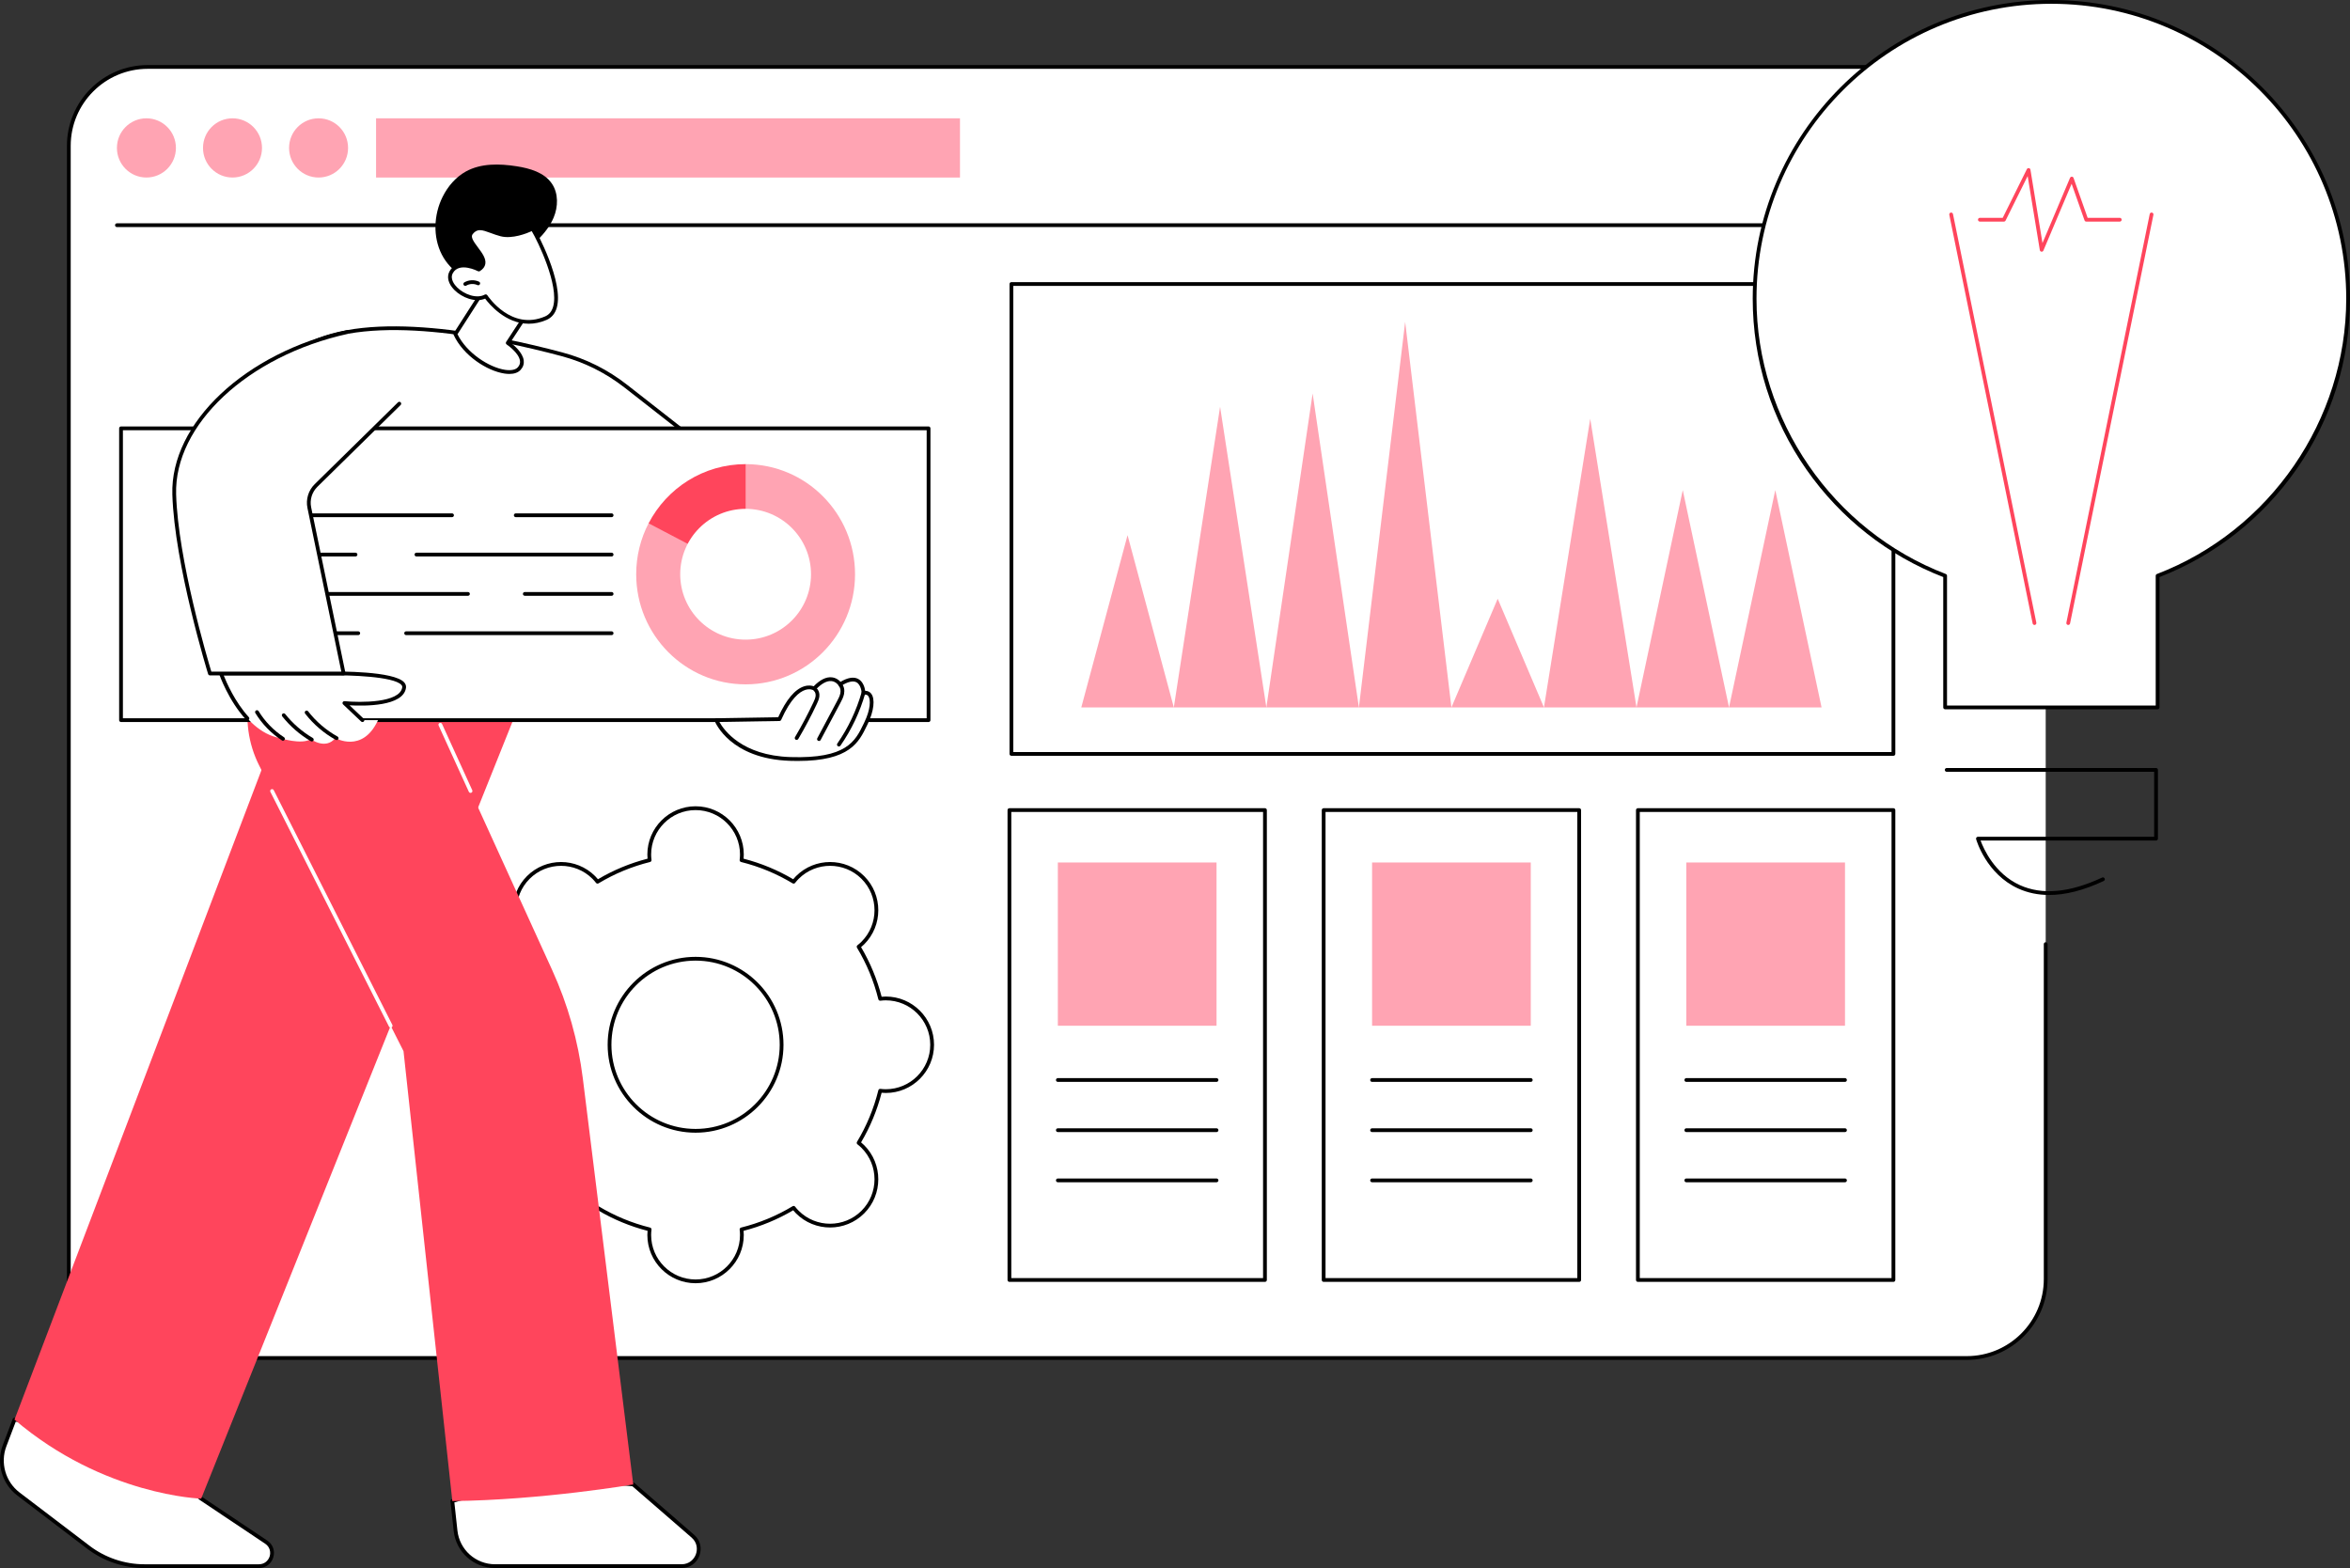 <?xml version="1.0" encoding="UTF-8"?>
<svg xmlns="http://www.w3.org/2000/svg" id="Capa_2" data-name="Capa 2" viewBox="0 0 2742.75 1830">
  <rect x="0" y="0" width="2742.75" height="1830" fill="#333333" stroke="none"/>
  <defs>
    <style>
      .cls-1 {
        fill: #fff;
      }

      .cls-2 {
        fill: #ffa4b3;
      }

      .cls-3 {
        fill: #ff455c;
      }
    </style>
  </defs>
  <g id="Illustration">
    <g id="Innovation_management_software" data-name="Innovation management software">
      <g>
        <rect class="cls-1" x="80.32" y="78.12" width="2307.27" height="1506.76" rx="92.06" ry="92.06"></rect>
        <path d="M2295.52,1587.08H172.38c-51.98,0-94.26-42.29-94.26-94.26V170.19c0-51.98,42.29-94.26,94.26-94.26h2123.14c51.98,0,94.26,42.28,94.26,94.26v401.92c0,1.22-.98,2.2-2.2,2.2s-2.2-.98-2.2-2.2V170.19c0-49.55-40.31-89.86-89.86-89.86H172.38c-49.55,0-89.86,40.31-89.86,89.86v1322.63c0,49.55,40.31,89.86,89.86,89.86h2123.14c49.55,0,89.86-40.31,89.86-89.86v-390.98c0-1.22.98-2.2,2.2-2.2s2.2.98,2.2,2.2v390.98c0,51.98-42.29,94.26-94.26,94.26Z"></path>
        <path d="M2331.43,265.02H136.47c-1.22,0-2.2-.98-2.2-2.2s.98-2.2,2.2-2.2h2194.96c1.22,0,2.2.98,2.2,2.2s-.98,2.2-2.2,2.2Z"></path>
        <path d="M2209.87,882.06h-1029.42c-1.22,0-2.2-.98-2.2-2.2V331.45c0-1.22.98-2.2,2.2-2.2h1029.42c1.22,0,2.2.98,2.2,2.2v548.41c0,1.22-.98,2.2-2.2,2.2ZM1182.64,877.66h1025.03V333.65h-1025.03v544.01Z"></path>
        <g>
          <path d="M1476.37,1496.04h-298.25c-1.22,0-2.2-.98-2.2-2.2v-548.41c0-1.22.98-2.2,2.2-2.2h298.25c1.22,0,2.2.98,2.2,2.2v548.41c0,1.22-.98,2.2-2.2,2.2ZM1180.32,1491.64h293.85v-544.01h-293.85v544.01Z"></path>
          <rect class="cls-2" x="1234.64" y="1006.57" width="185.21" height="190.53"></rect>
          <path d="M1419.85,1262.64h-185.21c-1.22,0-2.2-.98-2.2-2.2s.98-2.2,2.2-2.2h185.21c1.22,0,2.2.98,2.2,2.2s-.98,2.2-2.2,2.2Z"></path>
          <path d="M1419.85,1321.2h-185.21c-1.22,0-2.2-.98-2.2-2.2s.98-2.2,2.2-2.2h185.21c1.22,0,2.2.98,2.2,2.2s-.98,2.2-2.2,2.2Z"></path>
          <path d="M1419.85,1379.77h-185.21c-1.22,0-2.2-.98-2.2-2.2s.98-2.2,2.2-2.2h185.21c1.22,0,2.2.98,2.2,2.2s-.98,2.2-2.2,2.2Z"></path>
        </g>
        <g>
          <path d="M1843.12,1496.04h-298.25c-1.22,0-2.2-.98-2.2-2.2v-548.41c0-1.22.98-2.2,2.2-2.2h298.25c1.22,0,2.2.98,2.2,2.2v548.41c0,1.22-.98,2.2-2.2,2.2ZM1547.07,1491.64h293.85v-544.01h-293.85v544.01Z"></path>
          <rect class="cls-2" x="1601.39" y="1006.57" width="185.21" height="190.53"></rect>
          <path d="M1786.6,1262.64h-185.21c-1.22,0-2.2-.98-2.2-2.2s.98-2.2,2.2-2.2h185.21c1.22,0,2.2.98,2.2,2.2s-.98,2.2-2.2,2.2Z"></path>
          <path d="M1786.6,1321.2h-185.21c-1.22,0-2.2-.98-2.2-2.2s.98-2.2,2.2-2.2h185.21c1.22,0,2.2.98,2.2,2.2s-.98,2.2-2.2,2.2Z"></path>
          <path d="M1786.6,1379.77h-185.21c-1.22,0-2.2-.98-2.2-2.2s.98-2.2,2.2-2.2h185.21c1.22,0,2.2.98,2.2,2.2s-.98,2.2-2.2,2.2Z"></path>
        </g>
        <g>
          <path d="M2209.87,1496.04h-298.25c-1.22,0-2.2-.98-2.2-2.2v-548.41c0-1.22.98-2.2,2.2-2.2h298.25c1.22,0,2.2.98,2.2,2.2v548.41c0,1.22-.98,2.2-2.2,2.2ZM1913.82,1491.64h293.85v-544.01h-293.85v544.01Z"></path>
          <rect class="cls-2" x="1968.14" y="1006.57" width="185.21" height="190.53"></rect>
          <path d="M2153.35,1262.64h-185.21c-1.22,0-2.2-.98-2.2-2.2s.98-2.2,2.2-2.2h185.21c1.22,0,2.2.98,2.2,2.2s-.98,2.2-2.2,2.2Z"></path>
          <path d="M2153.35,1321.2h-185.21c-1.22,0-2.2-.98-2.2-2.2s.98-2.2,2.2-2.2h185.21c1.22,0,2.2.98,2.2,2.2s-.98,2.2-2.2,2.2Z"></path>
          <path d="M2153.35,1379.77h-185.21c-1.22,0-2.2-.98-2.2-2.2s.98-2.2,2.2-2.2h185.21c1.22,0,2.2.98,2.2,2.2s-.98,2.2-2.2,2.2Z"></path>
        </g>
        <g>
          <polygon class="cls-2" points="1370 825.58 1262.01 825.58 1316 624.57 1370 825.58"></polygon>
          <polygon class="cls-2" points="1478 825.58 1370 825.58 1424 474.72 1478 825.58"></polygon>
          <polygon class="cls-2" points="1586 825.58 1478 825.58 1532 459.23 1586 825.58"></polygon>
          <polygon class="cls-2" points="1694 825.58 1586 825.58 1640 375.65 1694 825.58"></polygon>
          <polygon class="cls-2" points="1801.99 825.58 1694 825.58 1748 698.77 1801.99 825.58"></polygon>
          <polygon class="cls-2" points="1909.99 825.58 1801.99 825.58 1855.99 488.71 1909.99 825.58"></polygon>
          <polygon class="cls-2" points="2017.99 825.58 1909.99 825.58 1963.99 571.97 2017.99 825.58"></polygon>
          <polygon class="cls-2" points="2125.99 825.58 2017.99 825.58 2071.99 571.97 2125.99 825.58"></polygon>
        </g>
        <g>
          <ellipse class="cls-2" cx="170.89" cy="172.63" rx="34.43" ry="34.55"></ellipse>
          <ellipse class="cls-2" cx="271.36" cy="172.63" rx="34.43" ry="34.55"></ellipse>
          <ellipse class="cls-2" cx="371.82" cy="172.63" rx="34.43" ry="34.55"></ellipse>
        </g>
        <rect class="cls-2" x="438.92" y="138.08" width="681.51" height="69.11"></rect>
      </g>
      <g>
        <path class="cls-1" d="M535.72,1219.32c0,29.86,24.21,54.07,54.07,54.07,2.23,0,4.41-.18,6.56-.44,5.38,21.7,13.94,42.15,25.18,60.8-1.71,1.34-3.37,2.76-4.95,4.33-21.11,21.12-21.11,55.35,0,76.46,21.12,21.12,55.35,21.12,76.46,0,1.57-1.57,2.99-3.24,4.33-4.95,18.65,11.24,39.1,19.8,60.8,25.18-.26,2.16-.44,4.34-.44,6.56,0,29.86,24.21,54.07,54.07,54.07s54.07-24.21,54.07-54.07c0-2.23-.18-4.41-.44-6.56,21.7-5.38,42.15-13.94,60.8-25.18,1.34,1.71,2.76,3.37,4.33,4.95,21.11,21.12,55.35,21.12,76.46,0,21.12-21.11,21.12-55.35,0-76.46-1.57-1.57-3.24-2.99-4.95-4.33,11.24-18.65,19.8-39.1,25.18-60.8,2.15.26,4.33.44,6.56.44,29.86,0,54.07-24.21,54.07-54.07s-24.21-54.07-54.07-54.07c-2.23,0-4.41.18-6.56.44-5.39-21.7-13.94-42.15-25.18-60.8,1.71-1.34,3.37-2.76,4.95-4.33,21.12-21.11,21.12-55.35,0-76.47-21.11-21.11-55.35-21.11-76.46,0-1.57,1.57-2.99,3.24-4.33,4.95-18.65-11.24-39.1-19.8-60.8-25.18.26-2.16.44-4.34.44-6.56,0-29.86-24.21-54.07-54.07-54.07s-54.07,24.21-54.07,54.07c0,2.23.17,4.41.44,6.56-21.7,5.38-42.15,13.94-60.8,25.18-1.34-1.71-2.76-3.37-4.33-4.95-21.11-21.11-55.35-21.11-76.46,0-21.11,21.12-21.11,55.35,0,76.47,1.57,1.57,3.24,2.99,4.95,4.33-11.24,18.65-19.8,39.1-25.18,60.8-2.15-.26-4.33-.44-6.56-.44-29.86,0-54.07,24.21-54.07,54.07ZM711.41,1219.32c0-55.45,44.96-100.41,100.41-100.41s100.41,44.96,100.41,100.41-44.96,100.41-100.41,100.41-100.41-44.96-100.41-100.41Z"></path>
        <path d="M811.82,1497.62c-31.03,0-56.27-25.24-56.27-56.27,0-1.53.08-3.15.24-4.9-20.37-5.24-39.83-13.3-57.9-23.98-1.11,1.35-2.2,2.55-3.29,3.63-21.94,21.94-57.63,21.94-79.57,0-21.94-21.94-21.94-57.64,0-79.58,1.09-1.09,2.29-2.17,3.63-3.29-10.68-18.07-18.74-37.53-23.98-57.9-1.75.16-3.36.24-4.9.24-31.03,0-56.27-25.24-56.27-56.27s25.24-56.27,56.27-56.27c1.54,0,3.16.08,4.9.24,5.24-20.36,13.3-39.81,23.98-57.9-1.35-1.12-2.55-2.2-3.63-3.29-21.94-21.94-21.94-57.64,0-79.58,21.94-21.94,57.63-21.94,79.57,0,1.09,1.09,2.18,2.29,3.29,3.63,18.07-10.68,37.53-18.74,57.9-23.98-.16-1.75-.24-3.37-.24-4.9,0-31.03,25.24-56.27,56.27-56.27s56.27,25.24,56.27,56.27c0,1.54-.08,3.15-.24,4.9,20.36,5.24,39.82,13.3,57.9,23.98,1.11-1.34,2.2-2.54,3.29-3.63,21.94-21.94,57.64-21.94,79.58,0,21.94,21.94,21.94,57.64,0,79.58-1.09,1.08-2.29,2.17-3.64,3.29,10.68,18.08,18.74,37.53,23.98,57.9,1.74-.16,3.36-.24,4.9-.24,31.03,0,56.27,25.24,56.27,56.27s-25.24,56.27-56.27,56.27c-1.53,0-3.15-.08-4.9-.24-5.24,20.37-13.3,39.83-23.98,57.9,1.35,1.11,2.55,2.2,3.63,3.29,21.94,21.94,21.94,57.64,0,79.58-21.94,21.94-57.64,21.94-79.58,0-1.09-1.09-2.18-2.29-3.29-3.63-18.07,10.68-37.53,18.74-57.9,23.98.16,1.74.24,3.36.24,4.9,0,31.03-25.24,56.27-56.27,56.27ZM697.39,1407.41c.39,0,.78.1,1.13.32,18.7,11.27,38.96,19.66,60.2,24.93,1.08.27,1.79,1.3,1.65,2.4-.29,2.37-.42,4.37-.42,6.3,0,28.6,23.27,51.87,51.87,51.87s51.87-23.27,51.87-51.87c0-1.91-.14-3.97-.42-6.3-.13-1.1.58-2.13,1.65-2.4,21.24-5.27,41.49-13.66,60.2-24.93.96-.57,2.19-.34,2.87.53,1.44,1.84,2.8,3.39,4.16,4.75,20.22,20.22,53.13,20.23,73.35,0,20.22-20.23,20.22-53.13,0-73.36-1.35-1.35-2.91-2.71-4.75-4.15-.88-.69-1.1-1.91-.53-2.87,11.27-18.7,19.66-38.96,24.93-60.2.27-1.08,1.3-1.78,2.4-1.65,2.37.29,4.37.42,6.3.42,28.6,0,51.87-23.27,51.87-51.87s-23.27-51.87-51.87-51.87c-1.91,0-3.97.14-6.3.42-1.1.15-2.13-.58-2.4-1.65-5.27-21.23-13.66-41.49-24.93-60.2-.57-.95-.35-2.18.53-2.87,1.85-1.45,3.4-2.81,4.75-4.16,20.22-20.22,20.22-53.13,0-73.35-20.23-20.23-53.13-20.22-73.36,0-1.35,1.36-2.71,2.91-4.15,4.75-.68.87-1.91,1.1-2.87.53-18.71-11.27-38.96-19.66-60.19-24.93-1.08-.27-1.79-1.3-1.66-2.4.28-2.32.42-4.38.42-6.3,0-28.6-23.27-51.87-51.87-51.87s-51.87,23.27-51.87,51.87c0,1.93.13,3.93.42,6.3.13,1.1-.58,2.13-1.66,2.4-21.23,5.27-41.49,13.65-60.19,24.93-.96.58-2.18.34-2.87-.53-1.44-1.84-2.8-3.39-4.16-4.75-20.23-20.22-53.13-20.22-73.35,0-20.22,20.23-20.22,53.13,0,73.36,1.35,1.34,2.9,2.7,4.75,4.15.87.69,1.1,1.92.53,2.87-11.28,18.71-19.67,38.97-24.93,60.2-.27,1.08-1.28,1.8-2.4,1.65-2.32-.28-4.38-.42-6.29-.42-28.6,0-51.87,23.27-51.87,51.87s23.27,51.87,51.87,51.87c1.9,0,3.96-.14,6.29-.42,1.13-.13,2.13.58,2.4,1.65,5.27,21.24,13.66,41.49,24.93,60.2.57.95.35,2.18-.53,2.87-1.85,1.44-3.4,2.8-4.75,4.15-20.22,20.22-20.22,53.13,0,73.36,20.22,20.22,53.13,20.23,73.35,0,1.36-1.36,2.72-2.91,4.16-4.75.43-.55,1.08-.84,1.73-.84ZM811.82,1321.93c-56.58,0-102.61-46.03-102.61-102.61s46.03-102.61,102.61-102.61,102.61,46.03,102.61,102.61-46.03,102.61-102.61,102.61ZM811.82,1121.11c-54.15,0-98.21,44.06-98.21,98.21s44.06,98.21,98.21,98.21,98.21-44.06,98.21-98.21-44.06-98.21-98.21-98.21Z"></path>
      </g>
      <g>
        <g>
          <path class="cls-1" d="M2740.55,348.55c0-191.29-155.07-346.35-346.35-346.35s-346.35,155.07-346.35,346.35c0,147.58,92.34,273.52,222.36,323.4v153.62h247.98v-153.62c130.02-49.89,222.36-175.82,222.36-323.4Z"></path>
          <path d="M2518.19,827.78h-247.98c-1.22,0-2.2-.98-2.2-2.2v-152.11c-64.53-25.08-119.67-68.38-159.54-125.31-41.1-58.68-62.82-127.7-62.82-199.6,0-192.19,156.36-348.55,348.55-348.55s348.55,156.36,348.55,348.55c0,71.9-21.72,140.92-62.82,199.6-39.87,56.93-95.01,100.24-159.54,125.31v152.11c0,1.22-.98,2.2-2.2,2.2ZM2272.41,823.38h243.58v-151.42c0-.91.56-1.73,1.41-2.05,132.16-50.71,220.95-179.85,220.95-321.35,0-189.77-154.39-344.15-344.15-344.15s-344.15,154.39-344.15,344.15c0,141.5,88.79,270.64,220.95,321.35.85.33,1.41,1.14,1.41,2.05v151.42Z"></path>
        </g>
        <path d="M2391.57,1044.48c-13,0-25.02-2.5-36.02-7.5-37.16-16.91-48.69-55.98-49.17-57.63-.19-.66-.06-1.38.36-1.93.42-.55,1.07-.87,1.76-.87h205.67v-75.83h-242.13c-1.22,0-2.2-.98-2.2-2.2s.98-2.2,2.2-2.2h244.33c1.22,0,2.2.98,2.2,2.2v80.23c0,1.22-.98,2.2-2.2,2.2h-204.8c3.37,9.19,16.14,38.55,45.85,52.05,26.01,11.81,58.31,8.84,96.02-8.84,1.11-.52,2.41-.04,2.93,1.06.52,1.1.04,2.41-1.06,2.93-23.23,10.89-44.54,16.34-63.73,16.34Z"></path>
        <g>
          <path class="cls-3" d="M2374.52,729.37c-1.02,0-1.94-.72-2.15-1.76l-97.28-476.91c-.24-1.19.52-2.35,1.71-2.59,1.18-.24,2.35.52,2.59,1.71l97.28,476.91c.24,1.19-.52,2.35-1.71,2.59-.15.03-.3.05-.44.05Z"></path>
          <path class="cls-3" d="M2413.88,729.37c-.15,0-.29-.02-.44-.05-1.19-.24-1.96-1.4-1.71-2.59l97.28-476.91c.24-1.19,1.4-1.95,2.59-1.71,1.19.24,1.96,1.4,1.71,2.59l-97.28,476.91c-.21,1.04-1.13,1.76-2.15,1.76Z"></path>
        </g>
        <path class="cls-3" d="M2382.9,293.74c-.09,0-.17,0-.26-.02-.97-.12-1.75-.86-1.91-1.83l-14.19-86.42-25.75,51.91c-.37.75-1.13,1.22-1.97,1.22h-28.05c-1.22,0-2.2-.98-2.2-2.2s.98-2.2,2.2-2.2h26.68l28.18-56.8c.42-.85,1.33-1.34,2.3-1.2.95.14,1.69.88,1.84,1.82l14.06,85.65,32.17-76.13c.35-.83,1.22-1.31,2.09-1.34.91.03,1.71.61,2.01,1.47l16.43,46.54h37.51c1.22,0,2.2.98,2.2,2.2s-.98,2.2-2.2,2.2h-39.07c-.93,0-1.76-.59-2.07-1.47l-15.06-42.65-32.93,77.91c-.35.82-1.15,1.34-2.03,1.34Z"></path>
      </g>
      <g>
        <g>
          <g>
            <g>
              <path class="cls-1" d="M16.92,1656.81c128.22,15.62,217.89,92.2,217.89,92.2l75.9,50.75c12.58,8.41,6.63,28.04-8.51,28.04h-133.78c-23.52,0-46.4-7.71-65.11-21.96l-81.86-62.3c-17.25-13.13-23.8-36.04-16.09-56.3l11.57-30.42Z"></path>
              <path d="M302.2,1830h-133.78c-23.86,0-47.46-7.96-66.45-22.41l-81.86-62.31c-17.89-13.62-24.81-37.81-16.82-58.83l11.57-30.42c.36-.95,1.34-1.55,2.32-1.4,125.46,15.28,215.38,89.62,218.95,92.62l75.8,50.69c6.56,4.38,9.31,12.09,7.02,19.64-2.29,7.55-8.87,12.42-16.75,12.42ZM18.36,1659.21l-10.95,28.81c-7.3,19.21-.98,41.32,15.37,53.77l81.86,62.31c18.23,13.87,40.88,21.51,63.78,21.51h133.78c7.17,0,11.24-5.01,12.54-9.3,1.3-4.29.71-10.72-5.26-14.71l-75.9-50.75c-.07-.05-.14-.1-.21-.15-.89-.76-89.88-75.66-215.02-91.48Z"></path>
            </g>
            <path class="cls-3" d="M361.62,750.3l241.08,80.57-367.89,918.15s-113.5-3.19-217.89-92.2l344.71-906.52Z"></path>
          </g>
          <g>
            <g>
              <path class="cls-1" d="M808.6,1792.77c13.95,12.1,5.39,35.03-13.07,35.03h-217.73c-23.68,0-43.56-17.84-46.12-41.38l-3.75-34.57c104.33-32.05,211.15-19.38,211.15-19.38l69.52,60.31Z"></path>
              <path d="M795.52,1830h-217.73c-24.86,0-45.62-18.64-48.3-43.35l-3.75-34.57c-.11-1.05.53-2.03,1.54-2.34,103.58-31.82,210.98-19.59,212.06-19.46.44.05.85.23,1.18.52l69.52,60.31c7.16,6.22,9.55,15.6,6.24,24.48-3.32,8.89-11.27,14.41-20.75,14.41ZM530.31,1753.42l3.55,32.76c2.44,22.47,21.32,39.42,43.93,39.42h217.73c9.09,0,14.55-5.96,16.63-11.55,2.08-5.58,1.86-13.67-5-19.62l-69.01-59.86c-9.14-.98-109.96-10.75-207.84,18.84Z"></path>
            </g>
            <path class="cls-3" d="M302.52,893.44c-12.94-25.62-16.89-54.85-11.2-82.98l8.38-41.43,189.84,23.26,154.94,339.9c18.27,40.09,30.33,82.72,35.76,126.44l58.84,473.83s-106.41,18.24-211.15,19.38l-56.98-525.09-168.43-333.32Z"></path>
            <path class="cls-1" d="M455.96,1199.29c-.8,0-1.58-.44-1.97-1.21l-138.42-273.93c-.55-1.08-.11-2.41.97-2.96,1.08-.55,2.41-.12,2.96.97l138.42,273.93c.55,1.08.11,2.41-.97,2.96-.32.16-.66.24-.99.24Z"></path>
            <path class="cls-1" d="M549.19,925.36c-.84,0-1.63-.48-2-1.29l-35.26-77.35c-.5-1.11-.01-2.41,1.09-2.91,1.11-.51,2.41-.02,2.91,1.09l35.26,77.35c.5,1.11.01,2.41-1.09,2.91-.3.14-.61.2-.91.2Z"></path>
          </g>
        </g>
        <g>
          <g>
            <path class="cls-1" d="M830.31,528.81l-99.73-78c-22.19-17.35-47.62-30.11-74.83-37.38-73.83-19.72-223.82-51.61-299.06-9.62l-30.1,131.47,503.72-6.48Z"></path>
            <path d="M326.59,537.49c-.66,0-1.29-.3-1.71-.82-.42-.52-.58-1.21-.43-1.87l30.1-131.47c.14-.61.53-1.13,1.07-1.43,74.77-41.74,220.49-12.02,300.7,9.41,27.53,7.35,52.97,20.07,75.62,37.78l99.73,78c.73.58,1.03,1.55.73,2.44-.3.89-1.12,1.48-2.06,1.5l-503.72,6.48h-.03ZM358.61,405.27l-29.25,127.79,494.67-6.36-94.81-74.15c-22.18-17.34-47.09-29.79-74.04-36.99-79.26-21.17-222.89-50.57-296.57-10.29Z"></path>
          </g>
          <g>
            <g>
              <rect class="cls-1" x="141.26" y="499.89" width="942.49" height="340.57" transform="translate(1225.01 1340.35) rotate(180)"></rect>
              <path d="M1083.75,842.66H141.26c-1.22,0-2.2-.98-2.2-2.2v-340.56c0-1.22.98-2.2,2.2-2.2h942.49c1.22,0,2.2.98,2.2,2.2v340.56c0,1.22-.98,2.2-2.2,2.2ZM143.45,838.26h938.09v-336.17H143.45v336.17Z"></path>
            </g>
            <g>
              <path class="cls-1" d="M870.23,670.18v-128.5c70.53,0,127.71,57.53,127.71,128.5s-57.18,128.5-127.71,128.5-127.71-57.53-127.71-128.5c0-21.45,5.23-41.67,14.47-59.45l113.24,59.45Z"></path>
              <path class="cls-2" d="M756.99,610.73l113.24-69.05c70.53,0,127.71,57.53,127.71,128.5s-57.18,128.5-127.71,128.5-127.71-57.53-127.71-128.5c0-21.45,5.23-41.67,14.47-59.45Z"></path>
              <path class="cls-3" d="M757,610.73c21.32-41.04,64.03-69.05,113.24-69.05v128.5l-113.24-59.45Z"></path>
              <circle class="cls-1" cx="870.23" cy="670.18" r="76.33"></circle>
            </g>
            <g>
              <path d="M527.59,603.54h-237.5c-1.22,0-2.2-.98-2.2-2.2s.98-2.2,2.2-2.2h237.5c1.22,0,2.2.98,2.2,2.2s-.98,2.2-2.2,2.2Z"></path>
              <path d="M713.84,603.54h-111.89c-1.22,0-2.2-.98-2.2-2.2s.98-2.2,2.2-2.2h111.89c1.22,0,2.2.98,2.2,2.2s-.98,2.2-2.2,2.2Z"></path>
              <path d="M414.95,649.43h-124.87c-1.22,0-2.2-.98-2.2-2.2s.98-2.2,2.2-2.2h124.87c1.22,0,2.2.98,2.2,2.2s-.98,2.2-2.2,2.2Z"></path>
              <path d="M713.84,649.43h-227.81c-1.22,0-2.2-.98-2.2-2.2s.98-2.2,2.2-2.2h227.81c1.22,0,2.2.98,2.2,2.2s-.98,2.2-2.2,2.2Z"></path>
              <path d="M546.18,695.32h-256.09c-1.22,0-2.2-.98-2.2-2.2s.98-2.2,2.2-2.2h256.09c1.22,0,2.2.98,2.2,2.2s-.98,2.2-2.2,2.2Z"></path>
              <path d="M713.84,695.32h-101.34c-1.22,0-2.2-.98-2.2-2.2s.98-2.2,2.2-2.2h101.34c1.22,0,2.2.98,2.2,2.2s-.98,2.2-2.2,2.2Z"></path>
              <path d="M418.13,741.21h-128.05c-1.22,0-2.2-.98-2.2-2.2s.98-2.2,2.2-2.2h128.05c1.22,0,2.2.98,2.2,2.2s-.98,2.2-2.2,2.2Z"></path>
              <path d="M713.84,741.21h-239.84c-1.22,0-2.2-.98-2.2-2.2s.98-2.2,2.2-2.2h239.84c1.22,0,2.2.98,2.2,2.2s-.98,2.2-2.2,2.2Z"></path>
            </g>
          </g>
          <g>
            <g>
              <path class="cls-1" d="M836.11,840.46s16.83,43.01,86.15,45.29c69.32,2.28,78.45-21.11,88.43-41.65,9.98-20.54,8.56-37.94-2.85-35.37,0,0-.86-26.94-27.39-10.05,0,0-10.27-16.48-30.24,4.91,0,0-19.4-11.96-40.51,35.67l-73.6,1.2Z"></path>
              <path d="M931.29,888.1c-2.92,0-5.95-.05-9.1-.15-69.96-2.3-87.42-44.87-88.13-46.68-.26-.67-.18-1.43.22-2.03.4-.6,1.07-.96,1.79-.98l72.2-1.18c9.33-20.62,19.56-32.77,30.42-36.14,5.04-1.56,8.92-.74,11,0,7.42-7.58,14.48-11.13,21.06-10.46,5.08.49,8.48,3.37,10.22,5.29,8.48-5.02,15.41-6.16,20.62-3.41,5.86,3.1,7.66,10.18,8.21,13.9h.15c2.76,0,5.12,1.1,6.79,3.22,4.9,6.18,3.26,20.48-4.07,35.57l-.89,1.84c-9.35,19.37-19.89,41.2-80.5,41.2ZM839.64,842.6c5.34,9.55,26.37,39.09,82.7,40.95,65.81,2.11,75.82-18.54,85.49-38.56l.9-1.85c7.26-14.93,7.8-26.85,4.58-30.91-1.12-1.41-2.74-1.86-4.97-1.36-.64.14-1.31,0-1.83-.41-.52-.4-.83-1.01-.85-1.67,0-.09-.4-9.53-6.12-12.54-4.01-2.11-10.19-.63-17.89,4.28-.5.32-1.1.42-1.67.29-.57-.13-1.07-.49-1.38-.98-.11-.17-2.92-4.48-8.32-4.98-5.33-.49-11.74,3.04-18.44,10.23-.72.76-1.88.92-2.76.37-.13-.08-3.63-2.07-9.26-.26-6.71,2.16-17.02,9.98-28.09,34.94-.35.78-1.12,1.29-1.97,1.31l-70.11,1.14Z"></path>
            </g>
            <path d="M929.78,863.54c-.38,0-.77-.1-1.12-.31-1.05-.62-1.39-1.97-.77-3.01,7.81-13.18,15.07-26.89,21.56-40.75,1.24-2.64,2.21-4.85,2.46-7.17.2-1.84-.15-4.32-1.75-5.75-.9-.81-.98-2.2-.17-3.11.81-.9,2.21-.98,3.11-.17,2.41,2.16,3.61,5.72,3.19,9.51-.35,3.23-1.74,6.18-2.85,8.55-6.55,13.98-13.87,27.82-21.76,41.12-.41.69-1.14,1.08-1.89,1.08Z"></path>
            <path d="M955.83,864.8c-.35,0-.7-.08-1.03-.26-1.07-.57-1.48-1.91-.91-2.98l23.05-43.25c1.58-2.96,3.2-6.01,3.83-9.21.64-3.23.05-6.33-1.57-8.28-.78-.93-.64-2.32.29-3.1.93-.78,2.33-.64,3.1.29,2.49,3.01,3.4,7.36,2.5,11.94-.76,3.83-2.62,7.34-4.27,10.43l-23.05,43.25c-.4.74-1.16,1.16-1.94,1.16Z"></path>
            <path d="M979.08,871.19c-.43,0-.87-.13-1.25-.39-1-.69-1.25-2.06-.55-3.06,12.72-18.33,22.27-38.51,28.4-59.96.34-1.17,1.57-1.83,2.72-1.51,1.17.34,1.85,1.55,1.51,2.72-6.26,21.92-16.02,42.53-29.02,61.27-.43.61-1.11.95-1.81.95Z"></path>
          </g>
          <g>
            <path class="cls-1" d="M257.86,785.95s23.24,67.32,68.73,75.39c0,0,25.28,8.21,36.12,1.26,0,0,17.28,12.92,28.7-1.26,0,0,31.63,18.4,49.79-20.88h-18.16l-21.09-19.96s66.42,6.52,69.7-18.16c2.36-17.71-84.93-16.4-84.93-16.4h-128.86Z"></path>
            <path d="M423.03,842.66c-.54,0-1.09-.2-1.51-.6l-21.08-19.95c-.68-.65-.88-1.66-.49-2.51.39-.85,1.28-1.37,2.22-1.28,17.89,1.75,64.84,2.25,67.3-16.26.08-.6.06-1.53-.98-2.71-8.95-10.07-62.01-11.49-81.73-11.2h-125.71c3.16,8.04,13.08,31.07,29.36,48.81.82.9.76,2.29-.14,3.11-.89.82-2.29.76-3.11-.14-20.58-22.44-30.94-52.02-31.37-53.27-.23-.67-.12-1.42.29-1.99.41-.58,1.08-.92,1.79-.92h128.86c7.43-.11,73.15-.71,85.05,12.68,1.64,1.85,2.35,3.99,2.06,6.21-2.93,22-48.84,21.47-65.88,20.51l16.6,15.71c.88.84.92,2.23.09,3.11-.43.46-1.02.69-1.6.69Z"></path>
            <path d="M392.91,863.71c-.36,0-.72-.09-1.06-.27-13.75-7.59-26.1-18.17-35.71-30.59-.74-.96-.57-2.34.4-3.08.96-.74,2.34-.57,3.08.4,9.24,11.95,21.12,22.13,34.35,29.43,1.06.59,1.45,1.93.86,2.99-.4.73-1.15,1.14-1.93,1.14Z"></path>
            <path d="M363.92,865.35c-.38,0-.76-.1-1.11-.3-12.86-7.56-24.09-17.31-33.38-28.98-.76-.95-.6-2.33.35-3.09.95-.76,2.33-.6,3.09.35,8.95,11.24,19.78,20.64,32.17,27.92,1.05.62,1.4,1.97.78,3.01-.41.7-1.14,1.08-1.9,1.08Z"></path>
            <path d="M330.29,864.46c-.41,0-.82-.11-1.2-.35-12.52-8.13-23.26-19.16-31.05-31.9-.63-1.04-.31-2.39.73-3.02,1.04-.64,2.39-.31,3.02.73,7.45,12.18,17.71,22.73,29.69,30.5,1.02.66,1.31,2.02.65,3.04-.42.65-1.13,1-1.85,1Z"></path>
          </g>
          <path class="cls-1" d="M401.09,786.03h-156.07s-39.19-126.37-41.67-208.99c-2.47-82.62,84.45-163.72,202.18-189.56l60.53,83.63-97.15,95.45c-6.87,6.75-9.85,16.54-7.89,25.98l40.07,193.5Z"></path>
          <path d="M401.09,788.23h-156.07c-.96,0-1.81-.63-2.1-1.55-.39-1.27-39.31-127.6-41.76-209.58-2.49-83.27,85.17-165.72,203.9-191.77,1.17-.26,2.36.49,2.62,1.68.26,1.19-.49,2.36-1.68,2.62-116.7,25.61-202.88,106.15-200.45,187.34,2.29,76.48,36.63,192.14,41.09,206.86h151.74l-39.52-190.86c-2.12-10.21,1.06-20.68,8.5-27.99l97.15-95.44c.87-.85,2.26-.84,3.11.03.85.87.84,2.26-.03,3.11l-97.15,95.44c-6.37,6.26-9.09,15.22-7.28,23.96l40.07,193.5c.13.65-.03,1.32-.45,1.84-.42.51-1.04.81-1.71.81Z"></path>
        </g>
        <g>
          <path d="M646.12,254.05c5.38-12.73,5.77-28.27-1.98-39.72-8.86-13.08-25.69-17.87-41.3-20.3-19.94-3.1-41.43-3.64-59.1,6.11-11.88,6.56-21.07,17.38-27.13,29.53-10.42,20.9-11.58,46.75-.9,67.52,10.68,20.77,33.75,35.2,57.04,33.47,17.89-1.33,34.82-12.93,42.64-29.06,4.49-9.27,4.73-14.09,12.14-21.53,7.54-7.57,14.4-16.11,18.59-26.03Z"></path>
          <g>
            <path class="cls-1" d="M619.34,359.18c-.99,1.97-26.74,41.06-26.74,41.06,0,0,25.31,16.78,13.37,29.93-11.94,13.15-59.21-7.26-74.52-40.28l37.93-59.08,49.96,28.37Z"></path>
            <path d="M594.46,436.41c-1.79,0-3.71-.15-5.74-.46-20.28-3.1-47.99-20.82-59.26-45.13-.32-.68-.26-1.48.14-2.11l37.93-59.08c.63-.99,1.92-1.31,2.94-.72l49.96,28.37c1.02.58,1.4,1.85.88,2.9-.92,1.85-19.6,30.24-25.71,39.52,4.23,3.15,14.5,11.67,15.66,20.97.51,4.06-.72,7.76-3.66,10.99-2.86,3.15-7.34,4.76-13.14,4.76ZM533.96,390.05c10.84,22.12,37,38.73,55.42,41.55,6.99,1.06,12.29.03,14.96-2.91,2.06-2.27,2.9-4.72,2.55-7.49-1.18-9.5-15.37-19.04-15.51-19.13-1.01-.67-1.29-2.03-.62-3.04,8.85-13.44,21.68-32.98,25.52-39.06l-46.17-26.22-36.14,56.3Z"></path>
          </g>
          <g>
            <path class="cls-1" d="M566.91,345.73s28.57,43.49,70.1,25.59c32.39-13.96-10.37-96.84-15.59-104.41,0,0-21.04,10.68-36.66,6.67-15.62-4.01-25.86-12.92-34.77-1.78-8.91,11.13,27.83,30.95,8.91,42.75,0,0-23.6-12.47-32.29,3.12-8.68,15.59,22.94,37.63,40.3,28.06Z"></path>
            <path d="M617.1,377.82c-27.18,0-46.19-22.99-50.89-29.3-11.4,4.87-26.9-1.06-35.91-10.11-7.13-7.16-9.22-15.31-5.61-21.8,7.37-13.23,24.84-9.06,34.05-4.59,1.93-1.41,3.03-2.94,3.35-4.65.84-4.48-3.51-10.28-7.71-15.88-5.46-7.28-11.1-14.81-6.11-21.05,7.58-9.47,16.14-6.28,26.05-2.6,3.45,1.28,7.02,2.61,10.98,3.63,14.64,3.76,34.92-6.4,35.12-6.5.98-.5,2.18-.19,2.81.71,3.19,4.63,35.05,64.03,26.57,93.49-1.97,6.86-5.98,11.63-11.91,14.19-7.34,3.16-14.29,4.47-20.78,4.47ZM566.91,343.54c.72,0,1.42.35,1.84.99,1.13,1.71,28.07,41.73,67.39,24.78,4.73-2.04,7.81-5.76,9.43-11.36,7.14-24.8-17.89-76.44-24.96-88.21-5.57,2.54-22.7,9.51-36.4,5.98-4.19-1.07-8.03-2.5-11.42-3.76-10.46-3.89-15.73-5.46-21.08,1.23-2.66,3.33.72,8.36,6.19,15.66,4.77,6.37,9.71,12.95,8.51,19.33-.6,3.22-2.74,6-6.35,8.25-.66.41-1.5.44-2.19.08-.22-.11-21.81-11.27-29.34,2.24-3.76,6.74,2.16,13.83,4.88,16.56,8.16,8.19,22.87,13.78,32.44,8.5.34-.18.7-.27,1.06-.27Z"></path>
          </g>
          <path d="M543.01,333.65c-.75,0-1.49-.39-1.9-1.09-.61-1.05-.26-2.39.78-3.01,5.17-3.03,11.76-3.35,17.19-.83,1.1.51,1.58,1.82,1.07,2.92-.51,1.1-1.82,1.59-2.92,1.07-4.15-1.92-9.17-1.68-13.12.63-.35.21-.73.3-1.11.3Z"></path>
        </g>
      </g>
    </g>
  </g>
</svg>
